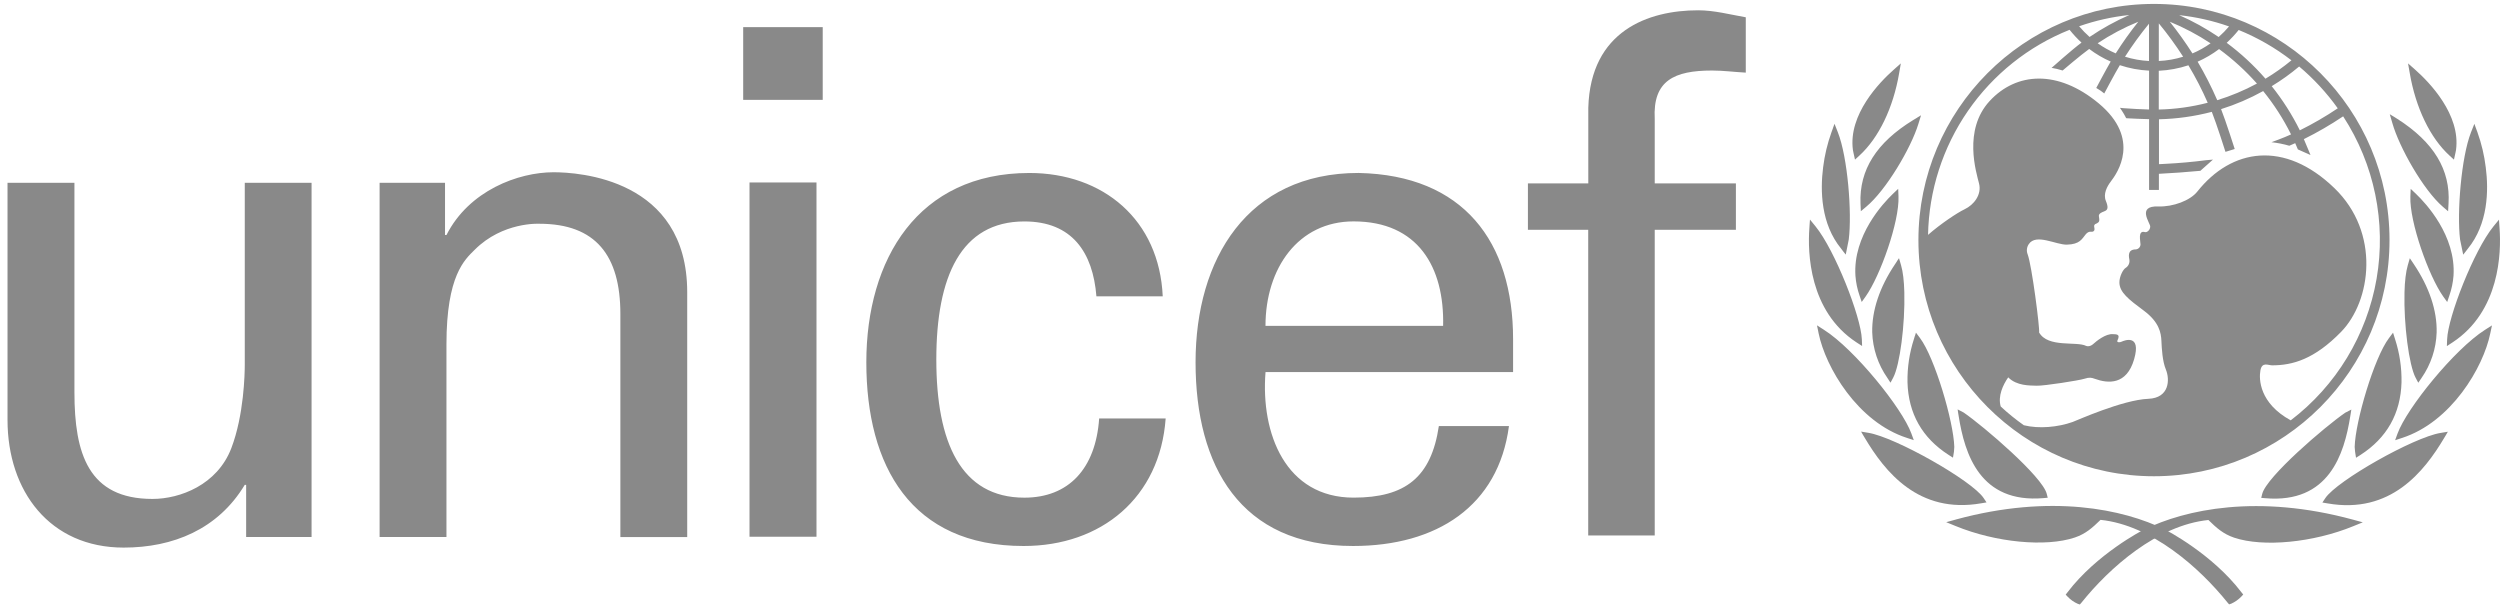 <?xml version="1.0" encoding="UTF-8"?>
<svg xmlns="http://www.w3.org/2000/svg" width="260" height="63" viewBox="0 0 260 63" fill="none">
  <path d="M224.01 0.408C210.505 0.408 199.516 11.429 199.516 24.969C199.516 38.509 210.505 49.53 224.01 49.53C237.515 49.53 248.51 38.514 248.51 24.969C248.51 11.424 237.52 0.408 224.01 0.408ZM243.127 11.265C241.864 12.114 240.546 12.878 239.183 13.554C238.375 11.923 237.394 10.383 236.258 8.962C237.261 8.355 238.215 7.671 239.112 6.915C240.627 8.191 241.975 9.652 243.127 11.265ZM232.821 3.117C234.785 3.916 236.631 4.977 238.31 6.273C237.458 6.977 236.555 7.616 235.609 8.186C234.404 6.799 233.052 5.547 231.577 4.452C232.024 4.039 232.439 3.594 232.821 3.12V3.117ZM234.722 8.691C233.405 9.401 232.023 9.98 230.594 10.42C229.996 9.045 229.314 7.707 228.553 6.415C229.344 6.066 230.093 5.626 230.783 5.104C232.22 6.155 233.541 7.358 234.722 8.691ZM231.825 2.743C231.491 3.138 231.128 3.508 230.74 3.849C229.444 2.967 228.07 2.206 226.634 1.576C228.402 1.765 230.141 2.158 231.819 2.748L231.825 2.743ZM229.899 4.505C229.311 4.922 228.68 5.274 228.016 5.556C227.289 4.415 226.501 3.314 225.656 2.258C227.14 2.866 228.561 3.619 229.899 4.505ZM224.515 2.428C225.428 3.533 226.274 4.692 227.048 5.898C226.226 6.154 225.376 6.304 224.517 6.343V2.428H224.515ZM224.515 7.36C225.562 7.311 226.598 7.119 227.593 6.79C228.346 8.044 229.017 9.346 229.602 10.687C227.939 11.118 226.23 11.355 224.512 11.391V7.36H224.515ZM223.495 2.467V6.343C222.648 6.301 221.809 6.152 221 5.898C221.764 4.707 222.597 3.561 223.495 2.467ZM220.036 5.552C219.374 5.27 218.744 4.916 218.157 4.499C219.487 3.614 220.903 2.864 222.382 2.261C221.539 3.313 220.755 4.412 220.036 5.552ZM221.452 1.56C220.006 2.193 218.621 2.957 217.314 3.844C216.927 3.499 216.565 3.127 216.229 2.732C217.919 2.14 219.671 1.746 221.452 1.56ZM238.234 43.715C234.978 41.929 234.914 39.438 235.083 38.519C235.251 37.6 235.893 37.995 236.3 37.995C238.441 37.995 240.696 37.36 243.47 34.517C246.602 31.316 247.585 24.196 242.773 19.56C237.589 14.556 232.081 15.431 228.517 19.929C227.785 20.85 226.009 21.525 224.467 21.471C222.187 21.384 223.623 23.184 223.623 23.558C223.623 23.931 223.279 24.196 223.077 24.139C222.302 23.919 222.612 25.068 222.612 25.414C222.61 25.546 222.56 25.673 222.47 25.77C222.38 25.867 222.257 25.927 222.126 25.938C221.167 25.938 221.431 26.807 221.46 27.038C221.48 27.195 221.455 27.354 221.388 27.498C221.322 27.641 221.216 27.763 221.084 27.849C220.779 28.023 220.418 28.778 220.418 29.36C220.418 30.4 221.372 31.128 222.968 32.315C224.564 33.502 224.75 34.632 224.786 35.445C224.822 36.259 224.891 37.566 225.252 38.433C225.68 39.479 225.623 41.391 223.425 41.476C220.741 41.585 215.973 43.738 215.563 43.882C214.05 44.425 212.046 44.618 210.479 44.225C209.635 43.63 208.832 42.979 208.075 42.276C207.761 41.195 208.307 40.031 208.854 39.245C209.75 40.144 211.085 40.088 211.83 40.114C212.576 40.139 216.253 39.565 216.776 39.391C217.3 39.217 217.53 39.277 217.844 39.391C219.249 39.903 221.17 40.055 221.949 37.361C222.728 34.667 220.882 35.421 220.653 35.533C220.425 35.645 220.102 35.624 220.221 35.392C220.562 34.705 220.047 34.776 219.757 34.752C219.006 34.676 218.021 35.478 217.705 35.77C217.389 36.062 217.057 36.028 216.95 35.971C215.955 35.471 212.984 36.192 212.067 34.577C212.151 34.145 211.31 27.595 210.878 26.458C210.807 26.284 210.78 26.096 210.801 25.909C210.821 25.722 210.888 25.544 210.994 25.39C211.749 24.253 213.829 25.471 214.957 25.443C216.308 25.411 216.524 24.844 216.901 24.386C217.279 23.928 217.52 24.19 217.711 24.061C217.957 23.899 217.724 23.586 217.81 23.412C217.896 23.238 218.001 23.323 218.23 23.123C218.458 22.923 218.199 22.485 218.314 22.311C218.648 21.806 219.558 22.213 219.01 20.893C218.714 20.172 219.13 19.388 219.534 18.864C220.182 18.016 222.717 14.452 218.26 10.745C214.004 7.212 209.698 7.498 206.92 10.51C204.142 13.522 205.533 17.933 205.823 19.093C206.113 20.252 205.28 21.308 204.321 21.762C203.558 22.123 201.826 23.279 200.517 24.425C200.605 19.813 202.048 15.329 204.666 11.536C207.285 7.742 210.962 4.807 215.237 3.099C215.615 3.575 216.03 4.021 216.477 4.432C215.505 5.146 213.363 7.061 213.363 7.061C213.363 7.061 213.656 7.105 213.927 7.17C214.115 7.218 214.513 7.332 214.513 7.332C214.513 7.332 216.392 5.726 217.277 5.091C217.968 5.615 218.719 6.055 219.513 6.402C219.082 7.132 218.011 9.147 218.011 9.147C218.011 9.147 218.259 9.297 218.486 9.445C218.611 9.529 218.73 9.622 218.842 9.722C218.842 9.722 220.012 7.516 220.462 6.778C221.445 7.106 222.468 7.297 223.503 7.345V11.39C222.929 11.37 221.449 11.31 220.849 11.252L220.473 11.213L220.682 11.524C220.827 11.743 220.958 11.969 221.076 12.203L221.116 12.286L221.215 12.301C221.651 12.333 222.997 12.382 223.504 12.393V19.755H224.525V18.076C226.017 18.005 227.261 17.904 228.762 17.771H228.83L230.148 16.599L229.426 16.662C228.016 16.844 226.601 16.97 225.181 17.04L224.533 17.074V12.405C226.389 12.362 228.233 12.103 230.028 11.632C230.514 12.848 231.449 15.793 231.449 15.793L232.41 15.496C232.41 15.496 231.48 12.573 230.992 11.349C232.511 10.873 233.978 10.244 235.37 9.47C236.499 10.861 237.471 12.373 238.268 13.978C237.544 14.321 236.227 14.79 236.232 14.79C236.86 14.858 237.481 14.98 238.088 15.157C238.088 15.157 238.461 14.994 238.701 14.889C238.796 15.1 238.978 15.538 238.978 15.538L240.291 16.123L240.142 15.758C240.142 15.758 239.705 14.713 239.6 14.47C241.013 13.77 242.378 12.978 243.687 12.099C246.935 17.085 248.178 23.119 247.166 28.986C246.153 34.853 242.96 40.118 238.229 43.72L238.234 43.715ZM197.298 6.936L196.916 7.278C195.477 8.551 192.2 11.914 192.704 15.608L192.757 15.871L192.919 16.602L193.376 16.181C195.39 14.342 196.897 11.214 197.512 7.608L197.686 6.593L197.302 6.936H197.298ZM190.632 13.319L190.47 13.764C190.048 14.939 189.758 16.158 189.605 17.398C189.295 19.833 189.365 23.284 191.481 25.862L191.712 26.169L191.957 26.479L192.27 24.911C192.62 22.15 192.16 16.347 191.136 13.757L190.789 12.874L190.627 13.319H190.632ZM188.202 23.292L188.173 23.75C187.994 26.232 188.122 32.355 193.068 35.603L193.658 35.983L193.632 35.285C193.546 32.958 190.841 26.029 188.811 23.538L188.237 22.834L188.202 23.288V23.292ZM189.054 34.255L189.138 34.674C189.859 38.189 193.188 43.894 198.334 45.545L199.035 45.777L198.781 45.081C197.825 42.449 192.868 36.312 189.683 34.294L188.965 33.835L189.054 34.255ZM199.382 12.241L198.975 12.484C195.15 14.829 193.355 17.667 193.491 21.166L193.527 21.968L194.083 21.504C196.155 19.783 198.744 15.396 199.508 12.898L199.788 11.989L199.382 12.236V12.241ZM197.128 19.906L196.84 20.182C195.868 21.114 192.693 24.498 192.965 28.681C193.017 29.384 193.161 30.076 193.394 30.741L193.618 31.407L194.026 30.835C195.541 28.699 197.55 23.056 197.443 20.434L197.412 19.638L197.128 19.906ZM197.29 27.166L197.075 27.491C195.476 29.868 194.663 32.312 194.711 34.562C194.766 36.262 195.314 37.91 196.288 39.303L196.612 39.8L196.895 39.271C197.584 37.972 198.134 33.75 198.05 30.407C198.023 29.226 197.906 28.252 197.71 27.585L197.496 26.851L197.282 27.166H197.29ZM199.149 34.932L199.046 35.27C198.577 36.718 198.352 38.235 198.379 39.758C198.471 43.005 199.905 45.542 202.646 47.303L203.11 47.599L203.212 46.974C203.212 46.958 203.247 46.472 203.247 46.472C203.173 43.83 201.209 37.193 199.683 35.158L199.259 34.596L199.155 34.932H199.149ZM193.75 45.231L193.947 45.556C196.009 49.018 199.508 53.49 206.052 52.342L206.599 52.251L206.29 51.788C205.065 49.966 197.122 45.475 194.318 45.014L193.554 44.887L193.75 45.231ZM203.427 54.027L202.403 54.307L203.388 54.708C207.547 56.416 212.762 56.919 215.783 55.901C216.917 55.516 217.611 54.889 218.455 54.065C223.78 54.617 228.763 59.056 231.666 62.67L231.828 62.854L232.053 62.781C232.443 62.604 232.796 62.356 233.094 62.048L233.296 61.829L233.102 61.592C230.074 57.616 225.325 55.153 225.116 55.055C220.848 52.964 213.308 51.338 203.421 54.026" fill="#898989"></path>
  <path d="M203.646 42.937L203.704 43.286C204.328 47.216 205.92 52.379 212.538 51.803L212.964 51.764L212.858 51.351C212.407 49.565 206.345 44.369 204.229 42.908L203.594 42.575L203.646 42.937ZM250.436 6.593L250.615 7.608C251.232 11.214 252.738 14.342 254.751 16.181L255.211 16.602L255.373 15.871C255.373 15.871 255.423 15.624 255.425 15.608C255.93 11.914 252.648 8.551 251.212 7.278L250.825 6.936L250.436 6.593ZM257.333 12.88L256.983 13.764C255.966 16.362 255.507 22.152 255.849 24.919L256.173 26.486L256.416 26.175L256.651 25.87C258.757 23.29 258.835 19.841 258.519 17.404C258.368 16.164 258.08 14.945 257.659 13.77L257.497 13.327L257.335 12.88H257.333ZM259.894 22.845L259.319 23.548C257.291 26.034 254.582 32.966 254.501 35.294L254.474 35.992L255.057 35.614C260.003 32.367 260.134 26.239 259.956 23.761L259.923 23.303L259.894 22.848V22.845ZM259.164 33.841L258.444 34.301C255.262 36.322 250.304 42.455 249.346 45.087L249.092 45.784L249.795 45.551C254.934 43.9 258.268 38.196 258.987 34.681L259.076 34.262L259.164 33.841ZM248.536 11.88L248.802 12.793C249.511 15.301 252.014 19.742 254.051 21.499L254.603 21.973L254.648 21.161C254.856 17.666 253.119 14.791 249.341 12.375L248.936 12.12L248.536 11.88ZM250.712 19.64L250.679 20.436C250.576 23.058 252.58 28.7 254.096 30.837L254.508 31.409L254.733 30.743C254.964 30.079 255.11 29.388 255.165 28.687C255.441 24.506 252.267 21.122 251.288 20.189L251 19.913L250.712 19.64ZM250.621 26.856L250.409 27.591C250.213 28.257 250.096 29.233 250.067 30.412C249.983 33.755 250.534 37.978 251.22 39.277L251.501 39.805L251.839 39.308C252.811 37.915 253.357 36.268 253.411 34.569C253.466 32.318 252.649 29.874 251.052 27.495L250.837 27.171L250.621 26.856ZM248.871 34.604L248.45 35.166C246.913 37.199 244.952 43.838 244.886 46.48C244.886 46.48 244.925 46.967 244.928 46.98L245.027 47.607L245.492 47.312C248.231 45.548 249.664 43.014 249.758 39.764C249.785 38.242 249.559 36.725 249.088 35.276L248.983 34.94L248.879 34.604H248.871ZM254.572 44.9L253.808 45.027C251 45.488 243.06 49.979 241.835 51.801L241.528 52.264L242.075 52.355C248.622 53.503 252.12 49.029 254.18 45.571L254.376 45.246L254.572 44.908V44.9ZM223.002 55.063C222.793 55.161 218.043 57.624 215.019 61.6L214.832 61.842L215.04 62.062C215.336 62.372 215.691 62.621 216.083 62.794L216.303 62.867L216.465 62.685C219.365 59.062 224.352 54.625 229.674 54.079C230.518 54.904 231.206 55.528 232.347 55.916C235.371 56.934 240.583 56.43 244.745 54.722L245.73 54.321L244.703 54.042C234.821 51.353 227.276 52.978 223.007 55.07L223.002 55.063ZM244.538 42.596L243.906 42.921C241.78 44.382 235.72 49.578 235.271 51.364L235.167 51.777L235.59 51.814C242.208 52.384 243.802 47.229 244.426 43.299L244.483 42.949L244.538 42.596ZM77.291 2.825H85.563V10.385H77.291V2.825ZM77.949 18.974H84.915V55.818H77.949V18.974ZM25.449 19.01H32.403V55.851H25.599V50.423H25.456C22.671 55.049 17.988 56.95 12.862 56.95C5.178 56.95 0.782 51.08 0.782 43.669V19.01H7.741V40.809C7.741 47.19 9.199 51.889 15.862 51.889C18.72 51.889 22.6 50.428 24.059 46.607C25.377 43.156 25.456 38.829 25.456 37.943V19.01H25.449ZM46.288 24.44H46.434C48.777 19.814 53.906 17.914 57.562 17.914C60.125 17.914 71.47 18.563 71.47 30.389V55.856H64.519V32.659C64.519 26.567 61.957 23.271 56.094 23.271C56.094 23.271 52.284 23.048 49.361 25.984C48.336 27.007 46.431 28.622 46.431 35.816V55.851H39.479V19.01H46.283V24.44H46.288ZM114.028 30.824C113.663 26.232 111.487 23.03 106.536 23.03C99.927 23.03 97.377 28.78 97.377 37.392C97.377 46.004 99.925 51.757 106.536 51.757C111.113 51.757 113.951 48.775 114.313 43.517H121.229C120.641 51.757 114.538 56.784 106.46 56.784C94.754 56.784 90.098 48.479 90.098 37.68C90.098 26.95 95.476 17.99 107.048 17.99C114.76 17.99 120.571 22.878 120.924 30.818H114.028V30.824ZM131.615 38.698C131.101 45.116 133.721 51.754 140.775 51.754C146.158 51.754 148.846 49.643 149.641 44.309H156.932C155.832 52.636 149.432 56.783 140.713 56.783C129 56.783 124.338 48.477 124.338 37.678C124.338 26.948 129.729 17.987 141.293 17.987C152.199 18.214 157.361 25.131 157.361 35.276V38.698H131.615ZM150.084 33.89C150.228 27.765 147.457 23.025 140.77 23.025C135.017 23.025 131.61 27.897 131.61 33.89H150.084ZM165.174 55.687V23.899H158.903V19.072H165.183V11.21C165.409 3.185 171.441 1.071 176.606 1.071C178.274 1.071 179.883 1.504 181.561 1.798V7.553C180.383 7.493 179.228 7.335 178.057 7.335C174.138 7.335 171.875 8.365 172.092 12.369V19.072H180.534V23.899H172.092V55.688H165.183L165.174 55.687Z" fill="#898989"></path>
</svg>
